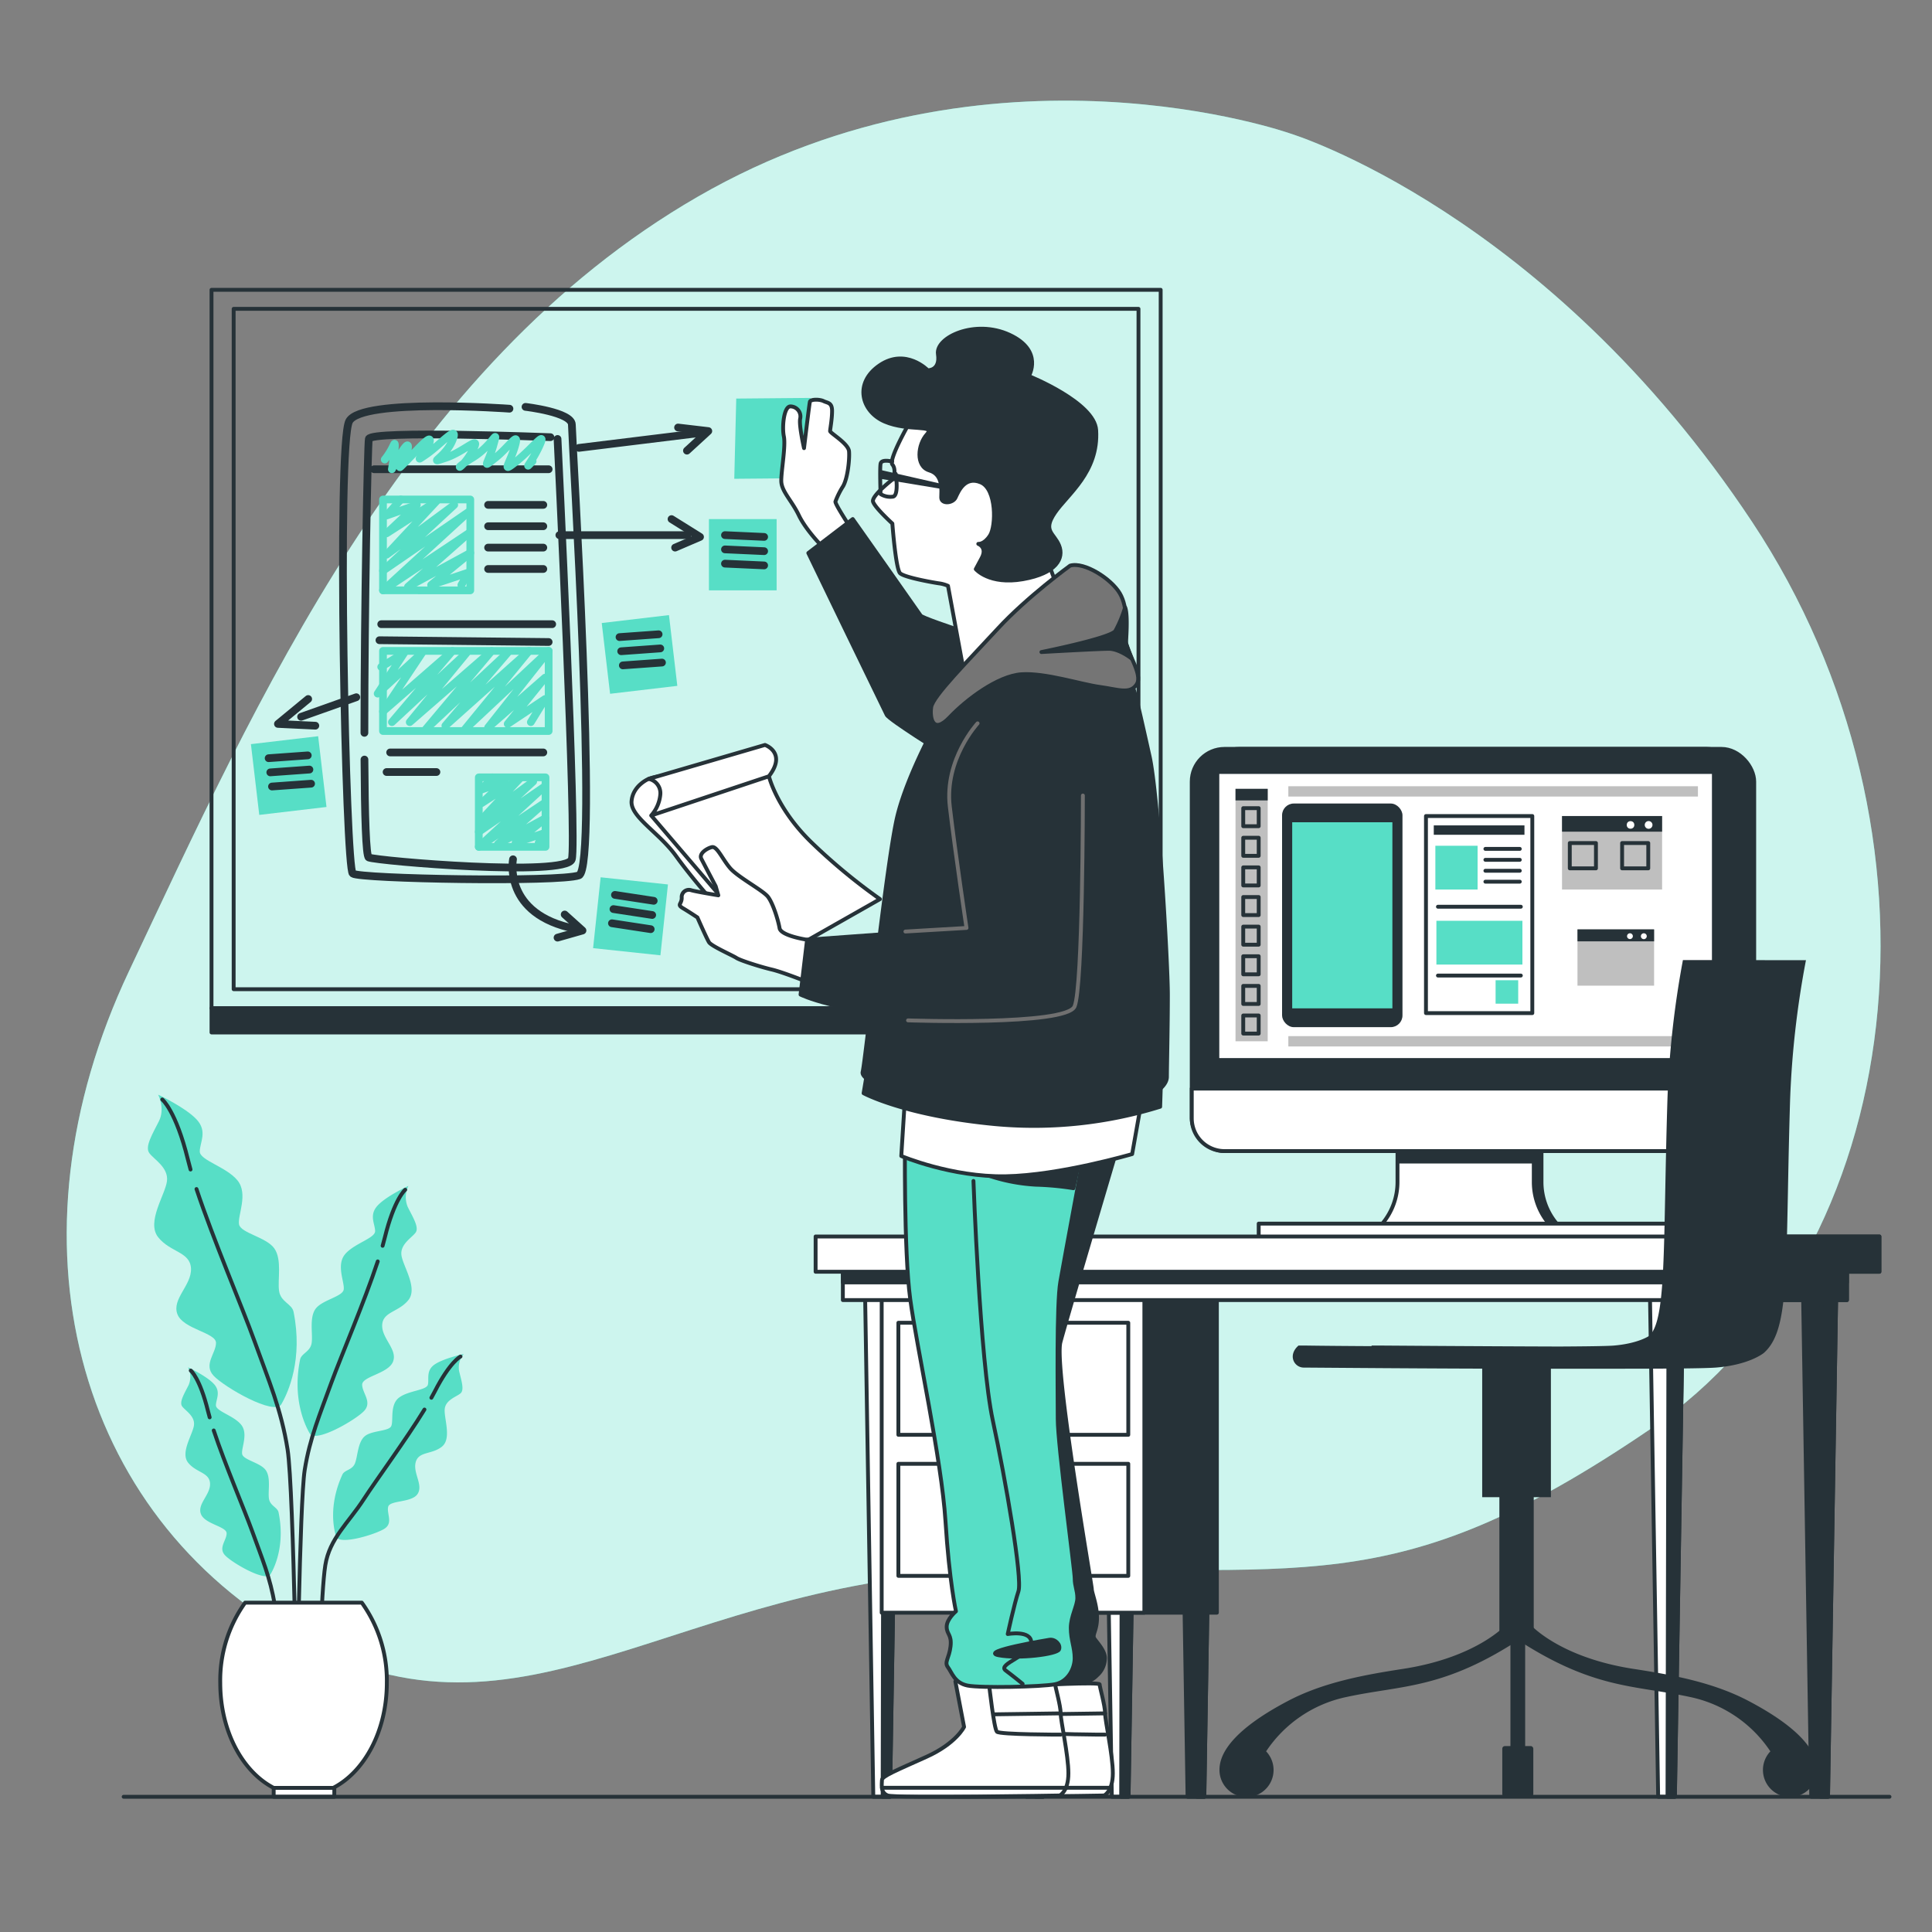 <svg xmlns="http://www.w3.org/2000/svg" viewBox="0 0 500 500"><rect x="0" y="0" width="500" height="500" fill="#808080" stroke="none"/><g id="freepik--background-simple--inject-36"><path d="M334 34.58s-77.4-27.52-153.37 16.3S66.3 181.67 33.38 251.34s-14 140.55 44 172.86 97.43-15.32 178.79-17.64 103.27 9.31 170.83-36.65 79.71-154.51 26.46-234.82S334 34.58 334 34.58Z" style="fill:#57dec6"/><path d="M334 34.58s-77.4-27.52-153.37 16.3S66.3 181.67 33.38 251.34s-14 140.55 44 172.86 97.43-15.32 178.79-17.64 103.27 9.31 170.83-36.65 79.71-154.51 26.46-234.82S334 34.58 334 34.58Z" style="fill:#fff;opacity:.7"/></g><g id="freepik--Plants--inject-36"><path d="M40.93 283.3s1.86 3.53.21 6.84-3.73 6.63-2.49 8.29 5 3.73 4.56 7.25-5.39 10.57-2.28 14.51 8.29 3.73 8.5 8.08-5 7.87-3.53 11.81 10 4.77 10 7.46-3.32 5.6-.62 8.5S71 366.51 72.82 363.4s5.62-11.71 3.15-23.92c-.42-2.05-3.34-2.51-3.75-5.41s.83-8.08-1.24-11-8.71-3.94-9.12-6.22 2.48-7.87-.42-11.39-9.74-5.16-9.74-7.46 2.08-5.18-.82-8.29-9.95-6.41-9.95-6.41Z" style="fill:#57dec6"/><path d="M50.85 307.72c4.32 13 11.88 30.67 14.95 39.2 3.73 10.36 7 17.86 8.63 28.22S77 454.89 77 454.89M42 284.55s3.52 2.9 6.63 15.54c.2.81.43 1.67.68 2.58" style="fill:none;stroke:#263238;stroke-linecap:round;stroke-linejoin:round"/><path d="M105.7 306.91a6.54 6.54 0 0 0-.16 5.48c1.32 2.65 3 5.3 2 6.63s-4 3-3.65 5.8 4.31 8.46 1.82 11.61-6.63 3-6.8 6.47 4 6.3 2.82 9.45-8 3.82-8 6 2.66 4.48.5 6.8-12.56 8.35-14.05 5.85-4.49-9.37-2.52-19.14c.33-1.64 2.67-2 3-4.33s-.66-6.47 1-8.79 7-3.15 7.29-5-2-6.3.33-9.12 7.8-4.15 7.8-6-1.66-4.15.66-6.64 7.96-5.07 7.96-5.07Z" style="fill:#57dec6"/><path d="M97.76 326.45c-3.45 10.43-9.5 24.55-12 31.37-3 8.3-5.58 14.3-6.9 22.59s-2.05 63.82-2.05 63.82M104.87 307.91s-2.82 2.32-5.3 12.44c-.16.65-.35 1.34-.55 2.06" style="fill:none;stroke:#263238;stroke-linecap:round;stroke-linejoin:round"/><path d="M48.68 353.87a5.48 5.48 0 0 1 .14 4.57c-1.11 2.22-2.5 4.43-1.67 5.54s3.33 2.5 3.05 4.85-3.6 7.07-1.52 9.7 5.54 2.49 5.68 5.4-3.36 5.27-2.36 7.9 6.65 3.19 6.65 5-2.21 3.74-.41 5.68 10.51 7 11.76 4.92 3.76-7.83 2.1-16c-.27-1.37-2.22-1.68-2.5-3.62s.55-5.4-.83-7.34-5.82-2.63-6.1-4.16 1.66-5.26-.28-7.62-6.51-3.46-6.51-5 1.39-3.47-.55-5.55-6.65-4.27-6.65-4.27Z" style="fill:#57dec6"/><path d="M55.31 370.2c2.89 8.71 7.94 20.5 10 26.2 2.5 6.93 4.67 12 5.77 18.87s1.72 32.64 1.72 32.64M49.37 354.7s2.36 1.94 4.43 10.39c.14.55.29 1.12.46 1.72" style="fill:none;stroke:#263238;stroke-linecap:round;stroke-linejoin:round"/><path d="M120 350.42a5.45 5.45 0 0 0-1.18 4.42c.57 2.41 1.42 4.88.35 5.77s-3.8 1.67-4.07 4 1.89 7.7-.74 9.79-6 1.15-6.77 4 2 5.88.49 8.22-7.2 1.58-7.62 3.34 1.31 4.14-.89 5.62S87.77 400 87 397.67s-1.86-8.48 1.61-16.05c.59-1.27 2.56-1.12 3.27-2.95s.7-5.38 2.49-6.95 6.27-1.24 6.89-2.66-.42-5.5 2-7.35 7.13-1.88 7.48-3.37-.56-3.68 1.81-5.26 7.45-2.66 7.45-2.66Z" style="fill:#57dec6"/><path d="M109.85 364.79c-4.8 7.82-12.42 18.15-15.72 23.23-4 6.17-8.83 10.12-9.94 17.05s-1.71 32.64-1.71 32.64M119.18 351.07s-2.74 1.35-6.69 9.1c-.26.5-.54 1-.85 1.57" style="fill:none;stroke:#263238;stroke-linecap:round;stroke-linejoin:round"/><path d="M70.83 462.7h15.41c8.11-4.18 13.87-14.76 13.87-27.17a34.57 34.57 0 0 0-6.48-20.77H63.44A34.57 34.57 0 0 0 57 435.53c0 12.41 5.72 22.99 13.83 27.17ZM70.83 462.7h15.69v2.3H70.83z" style="fill:#fff;stroke:#263238;stroke-linecap:round;stroke-linejoin:round"/></g><g id="freepik--Board--inject-36"><path style="fill:none;stroke:#263238;stroke-linecap:round;stroke-linejoin:round" d="M54.74 75h245.64v185.92H54.74z"/><path style="fill:none;stroke:#263238;stroke-linecap:round;stroke-linejoin:round" d="M60.47 79.93h234.17V256H60.47z"/><path d="M131.85 105.77S93.59 103 90.37 109s-.93 115.7.92 117.08 53.47 2.3 58.54.46S148 113.14 148 109.91s-12-4.61-12-4.61" style="fill:none;stroke:#263238;stroke-linecap:round;stroke-linejoin:round;stroke-width:2px"/><path d="M94.32 196.57c.08 14.46.39 25.06 1.12 25.35 2.3.92 51.16 5.07 52.54.46s-3.69-108.78-3.69-108.78M142.45 113.14s-46.55-1.84-47 .46c-.3 1.47-1.15 44.66-1.14 76.06M96.82 121.44h45.17" style="fill:none;stroke:#263238;stroke-linecap:round;stroke-linejoin:round;stroke-width:2px"/><path d="M137.84 119.35c-2.76 2.92 0 0 1.85-4.17s-1.85.83-6 4.17-1.84.84-.46-3.75-1.38 0-5.07 2.92-1.84 1.67-.46-3.34 0 0-5.53 3.34-2.77 3.33 0-1.67-1.84 0-6.91 1.67 0 0 1.84-4.59-3.23 1.25-6.91 3.75 0 0 .92-2.92-2.31.84-6 4.59 0 0 .46-3.34-4.15 5.43-4.15 5.43 1.38-8.35.46-6.26a18 18 0 0 1-2.31 3.75M99.12 129.27h22.59v23.51H99.12z" style="fill:none;stroke:#57dec6;stroke-linecap:round;stroke-linejoin:round;stroke-width:2px"/><path style="fill:none;stroke:#57dec6;stroke-linecap:round;stroke-linejoin:round;stroke-width:2px" d="m103.73 129.27-3.68 4.15 7.83-2.76-7.83 7.37 12.9-8.3-12.9 13.83 17.51-12.9-18.44 17.05 22.13-15.21-22.13 20.28 22.13-14.75-15.67 13.83 16.13-8.76-10.14 8.3 9.68-3.23-1.85 3.23M123.91 201.18h17.27v17.98h-17.27z"/><path style="fill:none;stroke:#57dec6;stroke-linecap:round;stroke-linejoin:round;stroke-width:2px" d="m127.43 201.18-2.82 3.17 5.99-2.11-5.99 5.64 9.87-6.35-9.87 10.58 13.39-9.87-14.09 13.04 16.91-11.63-16.91 15.51 16.91-11.28-11.98 10.57 12.34-6.7-7.76 6.35 7.4-2.47-1.41 2.47"/><path style="fill:none;stroke:#263238;stroke-linecap:round;stroke-linejoin:round;stroke-width:2px" d="M98.66 161.54h44.25M98.2 165.69l43.79.46M126.32 130.66h14.29M126.32 136.19h14.29M126.32 141.72h14.29M126.32 147.25h14.29"/><path style="fill:none;stroke:#57dec6;stroke-linecap:round;stroke-linejoin:round;stroke-width:2px" d="M99.12 168.45h42.87v20.74H99.12z"/><path style="fill:none;stroke:#57dec6;stroke-linecap:round;stroke-linejoin:round;stroke-width:2px" d="m98.66 172.6 5.99-3.69-6.91 10.6 11.52-10.6-10.14 15.22 17.98-15.68-15.67 18.44 19.36-17.98-14.75 17.98 21.2-18.44-17.05 20.28 21.2-19.82-16.13 18.9 21.66-19.36-16.59 20.28 21.66-20.28-15.67 19.82 14.75-12.9-9.68 11.98 9.68-6.45-1.9 3.08-1.79 2.91"/><path style="fill:none;stroke:#263238;stroke-linecap:round;stroke-linejoin:round;stroke-width:2px" d="M100.97 194.73h39.64M100.05 199.8h12.9M149.83 115.91l31.64-3.89M144.76 138.49h33.18M92.21 180.44l-14.29 5.07M132.77 222.38s-2.76 14.29 16.13 18"/><path style="fill:none;stroke:#263238;stroke-linecap:round;stroke-linejoin:round;stroke-width:2px" d="m146.14 236.67 4.61 4.15-6.46 1.84M173.79 134.34l7.38 4.61-6.45 2.77M175.48 110.64l7.83.92-5.53 5.07M79.76 180.9l-7.83 6.45 9.68.46"/><path style="fill:#57dec6" d="M183.47 134.34h17.52v18.44h-17.52z"/><path style="fill:none;stroke:#263238;stroke-linecap:round;stroke-linejoin:round;stroke-width:2px" d="m187.62 138.49 10.14.46M187.62 142.18l10.14.46M187.62 145.87l10.14.46"/><path transform="rotate(-6.73 165.401 169.294)" style="fill:#57dec6" d="M156.74 160.16h17.52v18.44h-17.52z"/><path style="fill:none;stroke:#263238;stroke-linecap:round;stroke-linejoin:round;stroke-width:2px" d="m160.33 164.88 10.12-.73M160.76 168.54l10.12-.73M161.19 172.2l10.13-.73"/><path transform="rotate(-6.73 74.647 200.565)" style="fill:#57dec6" d="M65.94 191.5h17.52v18.44H65.94z"/><path style="fill:none;stroke:#263238;stroke-linecap:round;stroke-linejoin:round;stroke-width:2px" d="m69.52 196.22 10.13-.73M69.95 199.89l10.13-.73M70.39 203.55l10.12-.73"/><path transform="rotate(6.07 163.116 236.946)" style="fill:#57dec6" d="M154.44 227.91h17.52v18.44h-17.52z"/><path style="fill:none;stroke:#263238;stroke-linecap:round;stroke-linejoin:round;stroke-width:2px" d="m159.15 231.6 10.03 1.53M158.76 235.27l10.03 1.53M158.37 238.94l10.03 1.53"/><path style="fill:#263238;stroke:#263238;stroke-linecap:round;stroke-linejoin:round" d="M54.74 260.92h245.63v6.28H54.74z"/></g><g id="freepik--Device--inject-36"><path d="M398.94 305.93v-11.72h-35.27v11.72a16.73 16.73 0 0 1-3.75 10.54l-1.54 1.91h45.85l-1.54-1.91a16.73 16.73 0 0 1-3.75-10.54Z" style="fill:#263238;stroke:#263238;stroke-linecap:round;stroke-linejoin:round"/><path d="M396.94 305.93v-11.72h-35.27v11.72a16.73 16.73 0 0 1-3.75 10.54l-1.54 1.91h45.85l-1.54-1.91a16.73 16.73 0 0 1-3.75-10.54Z" style="fill:#fff;stroke:#263238;stroke-linecap:round;stroke-linejoin:round"/><path style="fill:#263238" d="M361.81 297.52h35.41v3.59h-35.41z"/><rect x="308.42" y="193.81" width="141.76" height="104.09" rx="8.48" style="fill:#263238;stroke:#263238;stroke-linecap:round;stroke-linejoin:round"/><rect x="312.23" y="193.81" width="141.76" height="104.09" rx="8.48" style="fill:#263238;stroke:#263238;stroke-linecap:round;stroke-linejoin:round"/><path d="M308.42 281.72h141.77v7.7a8.48 8.48 0 0 1-8.48 8.48h-124.8a8.48 8.48 0 0 1-8.48-8.48v-7.7h-.01Z" style="fill:#fff;stroke:#263238;stroke-linecap:round;stroke-linejoin:round"/><path style="fill:#fff" d="M315.55 200.29h127.5v73.54h-127.5z"/><rect x="331.8" y="207.95" width="31.16" height="57.88" rx="3.04" style="fill:#263238"/><path style="fill:#57dec6" d="M334.42 212.8h25.93v48.16h-25.93z"/><path style="fill:#263238" d="M371.06 213.61h23.47v2.43h-23.47z"/><path style="fill:#57dec6" d="M371.47 218.88h10.93v11.33h-10.93zM387.06 253.68h5.85v6.07h-5.85zM371.74 238.3H394v11.33h-22.26z"/><path style="fill:none;stroke:#263238;stroke-linecap:round;stroke-linejoin:round" d="M384.42 219.69h8.9M384.42 222.52h8.9M384.42 225.35h8.9M384.42 228.18h8.9M372.14 234.66h21.45M372.14 252.47h21.45M369.04 211.19h27.52v51h-27.52z"/><path style="fill:#bfbfbf" d="M404.25 211.19h25.9v19.02h-25.9z"/><path style="fill:#263238" d="M404.25 211.19h25.9v4.05h-25.9z"/><path style="fill:none;stroke:#263238;stroke-linecap:round;stroke-linejoin:round" d="M406.26 218.18h6.77v6.55h-6.77zM419.8 218.18h6.77v6.55h-6.77z"/><path d="M427.66 213.49a1 1 0 1 1-1-1 1 1 0 0 1 1 1Z" style="fill:#fff"/><circle cx="421.98" cy="213.49" r=".98" style="fill:#fff"/><path style="fill:#bfbfbf" d="M408.25 240.52h19.83v14.57h-19.83z"/><path style="fill:#263238" d="M408.25 240.52h19.83v3.1h-19.83z"/><path d="M426.18 242.28a.76.76 0 1 1-.76-.75.76.76 0 0 1 .76.75ZM422.58 242.28a.75.75 0 1 1-1.5 0 .75.75 0 0 1 1.5 0Z" style="fill:#fff"/><path style="fill:#bfbfbf" d="M319.75 204.15h8.33v65.33h-8.33z"/><path style="fill:#263238" d="M319.75 204.15h8.33v3h-8.33z"/><path style="fill:none;stroke:#263238;stroke-linecap:round;stroke-linejoin:round" d="M321.75 209.15h4v4.67h-4zM321.75 216.81h4v4.67h-4zM321.75 224.48h4v4.67h-4zM321.75 232.15h4v4.67h-4zM321.75 239.81h4v4.67h-4zM321.75 247.48h4v4.67h-4zM321.75 255.15h4v4.67h-4zM321.75 262.81h4v4.67h-4z"/><path style="fill:#bfbfbf" d="M333.42 203.48h106v2.67h-106zM333.42 268.15h106v2.67h-106z"/><path style="fill:#263238;stroke:#263238;stroke-linecap:round;stroke-linejoin:round" d="M356.38 318.38h45.86v2.09h-45.86z"/><path style="fill:#fff;stroke:#263238;stroke-linecap:round;stroke-linejoin:round" d="M325.75 316.67h106.47v3.8H325.75z"/></g><g id="freepik--Desk--inject-36"><path style="fill:#fff;stroke:#263238;stroke-linecap:round;stroke-linejoin:round" d="M230.34 465h-4.33l-2.17-132.67h8.67L230.34 465z"/><path style="fill:#263238;stroke:#263238;stroke-linecap:round;stroke-linejoin:round" d="M230.34 465h-1.91l.26-132.67h3.82L230.34 465z"/><path style="fill:#fff;stroke:#263238;stroke-linecap:round;stroke-linejoin:round" d="M292.07 465h-4.33l-2.17-132.67h8.67L292.07 465z"/><path style="fill:#263238;stroke:#263238;stroke-linecap:round;stroke-linejoin:round" d="M292.07 465h-1.91l.26-132.67h3.82L292.07 465zM269.97 465h-4.34l-2.16-132.67h8.66L269.97 465z"/><path style="fill:#263238;stroke:#263238;stroke-linecap:round;stroke-linejoin:round" d="M269.97 465h-1.91l.25-132.67h3.82L269.97 465zM311.68 465h-4.34l-2.16-132.67h8.66L311.68 465z"/><path style="fill:#263238;stroke:#263238;stroke-linecap:round;stroke-linejoin:round" d="M311.68 465h-1.92l.26-132.67h3.82L311.68 465z"/><path style="fill:#263238;stroke:#263238;stroke-linecap:round;stroke-linejoin:round" d="M246.95 334.36h67.98v83h-67.98z"/><path style="fill:#fff;stroke:#263238;stroke-linecap:round;stroke-linejoin:round" d="M228.18 334.36h67.98v83h-67.98zM433.46 465h-4.33l-2.17-132.67h8.67L433.46 465z"/><path style="fill:#263238;stroke:#263238;stroke-linecap:round;stroke-linejoin:round" d="M433.46 465h-1.91l.26-132.67h3.82L433.46 465zM473.09 465h-4.34l-2.16-132.67h8.66L473.09 465z"/><path style="fill:#263238;stroke:#263238;stroke-linecap:round;stroke-linejoin:round" d="M473.09 465h-1.91l.25-132.67h3.82L473.09 465z"/><path style="fill:#fff;stroke:#263238;stroke-linecap:round;stroke-linejoin:round" d="M218.13 327.33h259.86v9.13H218.13z"/><path style="fill:#263238;stroke:#263238;stroke-linecap:round;stroke-linejoin:round" d="M218.13 327.33h259.86v4.56H218.13z"/><path style="fill:#263238;stroke:#263238;stroke-linecap:round;stroke-linejoin:round" d="M439.63 327.33h38.36v9.13h-38.36z"/><path style="fill:#fff;stroke:#263238;stroke-linecap:round;stroke-linejoin:round" d="M211.08 320h275.31v9.13H211.08z"/><path style="fill:#263238;stroke:#263238;stroke-linecap:round;stroke-linejoin:round" d="M448.03 320h38.36v9.13h-38.36z"/><path style="fill:#fff;stroke:#263238;stroke-linecap:round;stroke-linejoin:round" d="M232.5 342.33H292v29h-59.5z"/><path style="fill:#263238;stroke:#263238;stroke-linecap:round;stroke-linejoin:round" d="M255.75 353.83h13v4.5h-13z"/><path style="fill:#fff;stroke:#263238;stroke-linecap:round;stroke-linejoin:round" d="M232.5 378.83H292v29h-59.5z"/><path style="fill:#263238;stroke:#263238;stroke-linecap:round;stroke-linejoin:round" d="M255.75 390.33h13v4.5h-13z"/></g><g id="freepik--Chair--inject-36"><path transform="rotate(180 392.485 369.59)" style="fill:#263238" d="M383.6 351.71h17.78v35.76H383.6z"/><path transform="rotate(180 392.485 399.53)" style="fill:#263238" d="M388.04 374.77h8.89v49.52h-8.89z"/><path d="M396.1 420.48s7.47 8.48 26.67 11.43c10.14 1.56 20.7 3.5 29.86 8.35 5.89 3.12 17.62 9.95 17.62 17.75a7 7 0 1 1-12.08-4.76 33.07 33.07 0 0 0-20.71-14.05c-14.6-3.18-25.26-1.88-45.8-15.54Z" style="fill:#263238"/><path d="M389.75 420.48s-7.47 8.48-26.67 11.43c-10.14 1.56-20.7 3.5-29.86 8.35-5.9 3.12-17.62 9.95-17.62 17.75a7 7 0 1 0 12.07-4.76 33.1 33.1 0 0 1 20.71-14.05c14.61-3.18 25.27-1.88 45.81-15.54Z" style="fill:#263238"/><rect x="388.79" y="451.88" width="8.03" height="13.12" rx=".66" transform="rotate(180 392.805 458.44)" style="fill:#263238"/><path transform="rotate(180 392.805 443.335)" style="fill:#263238" d="M390.9 421.67h3.81V465h-3.81z"/><path d="M435.54 248.46a243.09 243.09 0 0 0-4 35.86c-.29 9.28-.44 17.23-.58 24.24-.42 21.79-.66 33.87-4.09 37.12-.44.3-3.28 2.05-9.22 2.55-1.66.14-6.94.21-14.12.25-22.77-.07-46.7-.26-47.08-.26h-1.39c-.06 0-.11.11-.16.16-13.68-.08-17.2-.16-17.45-.16h-1.39c-2.87 2.49-1.16 5.69 1.34 5.71 1.87 0 34.46.29 56.75.29h26c11.67 0 21.34-.08 24-.3 8.25-.68 11.95-3.47 12.34-3.79 5.5-4.88 5.71-15.59 6.22-41.45.13-7 .29-14.94.57-24.18a237.9 237.9 0 0 1 4.1-36Z" style="fill:#263238"/></g><g id="freepik--Character--inject-36"><path d="m258.75 435.17 2.25 11.75s-2 4.25-9.75 7.75-11.5 5-11.5 6-.5 3.25 1.5 4 44.5 0 44.5 0 2.25-1 2.25-5.75-2-13.5-2-15.5-1.41-6.82-1.41-7.5-17.09.25-17.09.25-5-4.75-8.75-1Z" style="fill:#fff;stroke:#263238;stroke-linecap:round;stroke-linejoin:round"/><path d="M267.5 436.17s1.25 11.25 2 12 16.5.75 16.5.75M286 443.42l-17.5.25M239.75 462.67h47.75" style="fill:#fff;stroke:#263238;stroke-linecap:round;stroke-linejoin:round"/><path d="M290 294.25s-13.86 46.66-15.56 53.09 8.12 62.89 8.12 63.9 1.35 4.06 1.35 7.44-1.35 4.39-.67 5.41 3 3.38 2.7 5.41a5.93 5.93 0 0 1-2 4.06 6.5 6.5 0 0 1-2.7 1.69h-8.12s-2-15.22-7.44-55.45 3.39-63.23 5.08-70.67a64.1 64.1 0 0 1 5.07-13.86Z" style="fill:#263238;stroke:#263238;stroke-linecap:round;stroke-linejoin:round"/><path d="m247.25 435.17 2.25 11.75s-2 4.25-9.75 7.75-11.5 5-11.5 6-.5 3.25 1.5 4 44.5 0 44.5 0 2.25-1 2.25-5.75-2-13.5-2-15.5-1.41-6.82-1.41-7.5-17.09.25-17.09.25-5-4.75-8.75-1Z" style="fill:#fff;stroke:#263238;stroke-linecap:round;stroke-linejoin:round"/><path d="M256 436.17s1.25 11.25 2 12 16.5.75 16.5.75M274.5 443.42l-17.5.25M228.25 462.67H276" style="fill:#fff;stroke:#263238;stroke-linecap:round;stroke-linejoin:round"/><path d="M234.21 294.25s-.34 29.42 1.35 41.93 8.12 41.59 9.13 57.48S247.4 417 247.4 417s-2.4 2-2.4 4 1.35 2 1 5.08-1.69 4.05-.67 5.41 1.69 4.05 5.07 4.73 19.27.34 22.65-.34 5.07-4.06 5.07-6.76-1-4.73-1-7.78 1.69-5.74 1.69-7.77-.68-3.05-.68-5.08-4.39-34.48-4.39-41.24-.34-29.76.67-35.51 6.09-33.13 6.09-33.13Z" style="fill:#57dec6;stroke:#263238;stroke-linecap:round;stroke-linejoin:round"/><path d="M255.64 304.17a46.24 46.24 0 0 0 12.44 2.43 74.63 74.63 0 0 1 9.72.91l1.82-8.5Z" style="fill:#263238;stroke:#263238;stroke-linecap:round;stroke-linejoin:round"/><path d="M251.93 305.63s1.66 46.46 5 61.95 7.74 40.93 6.64 44.25-2.77 11.06-2.77 11.06 6.09-1.1 6.09 2.21-8.85 5.54-6.64 7.2 4.41 3.48 4.41 3.48" style="fill:none;stroke:#263238;stroke-linecap:round;stroke-linejoin:round"/><path d="M271.58 424.37s-18.36 3-13.15 4 15.14-.25 15.64-1.49-1-2.76-2.49-2.51Z" style="fill:#263238;stroke:#263238;stroke-linecap:round;stroke-linejoin:round"/><path style="fill:#57dec6" d="m190.54 103.15-.51 20.76 19.58-.17.17-20.76-19.24.17z"/><path d="M212.82 141.46s-4.22-4.22-6.08-8.1-4.55-6.24-4.55-8.94 1.18-9 .67-11.48 0-7.76 1.69-7.76a2.6 2.6 0 0 1 2.53 3.2c-.34 1.69 1 7.6 1 7.6s1.35-11.31 1.52-12 2.53-.68 3.55-.17 2.19.33 2.19 2.53-.51 4.72-.51 5.23 4.73 3.21 4.9 5.23-.34 6.92-1.52 9a21 21 0 0 0-2 4c-.17.67 4.56 7.76 4.56 7.76Z" style="fill:#fff;stroke:#263238;stroke-linecap:round;stroke-linejoin:round"/><path d="m220.69 134.33-11.5 8.79s19.61 40.57 20.29 41.88 14.87 10.15 14.87 10.15l21.3-26.38s-26.71-8.45-27.38-9.46-17.58-24.98-17.58-24.98Z" style="fill:#263238;stroke:#263238;stroke-linecap:round;stroke-linejoin:round"/><path d="m234.25 283.42-1 15.75s13 5.5 27 5.25 32.75-5.75 32.75-5.75l2.75-15.5s-33.75 2.75-44 1.75-17.5-1.5-17.5-1.5Z" style="fill:#fff;stroke:#263238;stroke-linecap:round;stroke-linejoin:round"/><path d="m224.25 278.42-.75 4.5s10.59 5.78 34 8a109.92 109.92 0 0 0 42.75-4.5l.25-7.75a165.1 165.1 0 0 1-38 4.5 197.65 197.65 0 0 1-38.25-4.75Z" style="fill:#263238;stroke:#263238;stroke-linecap:round;stroke-linejoin:round"/><path d="M243.25 185.42s-8.25 14.5-11 25.75-8.25 63.25-9 66.25 16.75 9 28.25 9.25 37.25.75 41.75-1 8.75-4.25 8.75-7 .25-13 .25-21.25-2.5-51.75-4.75-61.75-3.75-17-4.5-18.25-6.25-7.25-17.5-6.5a60.36 60.36 0 0 0-25 7.5 25.89 25.89 0 0 0-7.25 7Z" style="fill:#263238;stroke:#263238;stroke-linecap:round;stroke-linejoin:round"/><path d="M167.85 201.58s-4.06 1.69-4.4 5.75 7.11 8.11 11.5 14.2S185.09 234 185.09 234l8.8 12.17 10.48-8.79L177.32 206s1.35-3-.34-4.06a11.84 11.84 0 0 0-9.13-.36Z" style="fill:#fff;stroke:#263238;stroke-linecap:round;stroke-linejoin:round"/><path d="M168.53 211.05 199 200.9s2 8.46 11.15 17.25a150.19 150.19 0 0 0 17.59 14.54l-27.39 15.55ZM168.53 211.05a9.48 9.48 0 0 0 2.36-5.41 3.77 3.77 0 0 0-3-4.06l30.09-8.79s5.75 2 1 8.11Z" style="fill:#fff;stroke:#263238;stroke-linecap:round;stroke-linejoin:round"/><path d="M208.85 243.2s-6.76-1-7.1-3-1.69-6.42-3-8.11-7.78-5.07-9.81-7.44-3.38-5.75-4.73-5.41-3.38 1.69-2.71 3 3.72 7.11 3.72 7.11l.68 2.36s-6.09-1-7.1-1.35a1.87 1.87 0 0 0-2.37 2c0 1.69-1.35 1.69.34 2.7s3.72 2.37 3.72 2.37 2.37 5.41 3 6.42 6.09 3.39 7.1 4.06 6.43 2.37 9.13 3 8.79 3.05 8.79 3.05l1.69-7.78Z" style="fill:#fff;stroke:#263238;stroke-linecap:round;stroke-linejoin:round"/><path d="M280.53 196.54s-.68 28.74-.68 30.09 1 29.08-2 31.44-17.92 5.41-39.56 4.74-31.11-5.41-31.11-5.41l1.69-14.2 41.25-3s-4.39-31.44-3.72-42.26 9.47-16.57 9.47-16.57" style="fill:#263238;stroke:#263238;stroke-linecap:round;stroke-linejoin:round"/><path d="M235 264.07s40.94 1.43 43.1-3.6 2.15-54.59 2.15-54.59M253 187.2s-8.63 9.34-7.19 21.55 4.32 31.4 4.32 31.4l-15.81.93" style="fill:none;stroke:#707070;stroke-linecap:round;stroke-linejoin:round"/><path d="M235.53 109.12s-5.67 9.81-4.58 11.11.22 3.71.22 3.71-5.67 4.36-5.23 5.88 5 5.67 5 5.67.87 11.77 2 12.86 8.5 2.39 10 2.61a8.59 8.59 0 0 1 2.4.66l4.35 23.53 24.41-22-3.92-10.46s-2.18-14-2-20.48-11.12-14.39-17.87-16.35-14.78 3.26-14.78 3.26Z" style="fill:#fff;stroke:#263238;stroke-linecap:round;stroke-linejoin:round"/><path d="M240.1 95.82s-5.66-5.88-12.42-1.3-4.79 12 1.31 14.6 13.29.65 10.9 3.27-3 8.28.65 9.37 3.05 5.23 3.05 7 3 1.53 3.71 0 2.39-5.66 6.53-3.92 3.93 11.33 2.4 13.73-3.05 2.18-3.05 2.18 2.4.87.87 3.7l-1.52 2.84s3.48 4.14 12.2 2.61 10.68-5.45 9.37-8.71-4.36-3.71-1.09-8.5 11.34-10.47 10.68-21.36c-.43-7.19-17.43-14-17.43-14s3.92-6.54-5-10.68-19.17.66-18.52 5-2.64 4.17-2.64 4.17Z" style="fill:#263238;stroke:#263238;stroke-linecap:round;stroke-linejoin:round"/><path d="M230.89 119.45s-2.77-.74-3 .57 0 7.84 0 7.84a4.77 4.77 0 0 0 3.27.66c1.53-.44.65-5.89.65-5.89" style="fill:none;stroke:#263238;stroke-linecap:round;stroke-linejoin:round"/><path style="fill:#263238;stroke:#263238;stroke-linecap:round;stroke-linejoin:round" d="m248.17 126.77-20.07-3.32.02-1.26 20.05 4.58"/><path d="M276.94 146.39s-11.12 8.06-18.75 16.34S241.41 180.17 241 183s.43 7.19 4.79 2.61 12.42-10.67 18.53-11.11 15.47 2.62 20.26 3.27 7.85 2 9.59-.65-2.83-8.5-2.83-11.56.65-8.28-1.53-12-9.17-8.26-12.87-7.17Z" style="fill:#757575;stroke:#263238;stroke-linecap:round;stroke-linejoin:round"/><path d="M291.18 157.18a30.78 30.78 0 0 1-2.52 6.1c-1.27 1.89-19.14 5.47-19.14 5.47s14.72-.84 17.45-.84 5.89 2.52 5.89 2.52l-1.47-4s.61-7.35-.21-9.25Z" style="fill:#263238;stroke:#263238;stroke-linecap:round;stroke-linejoin:round"/></g><path style="fill:none;stroke:#263238;stroke-linecap:round;stroke-linejoin:round" d="M32 465h457" id="freepik--Floor--inject-36"/></svg>